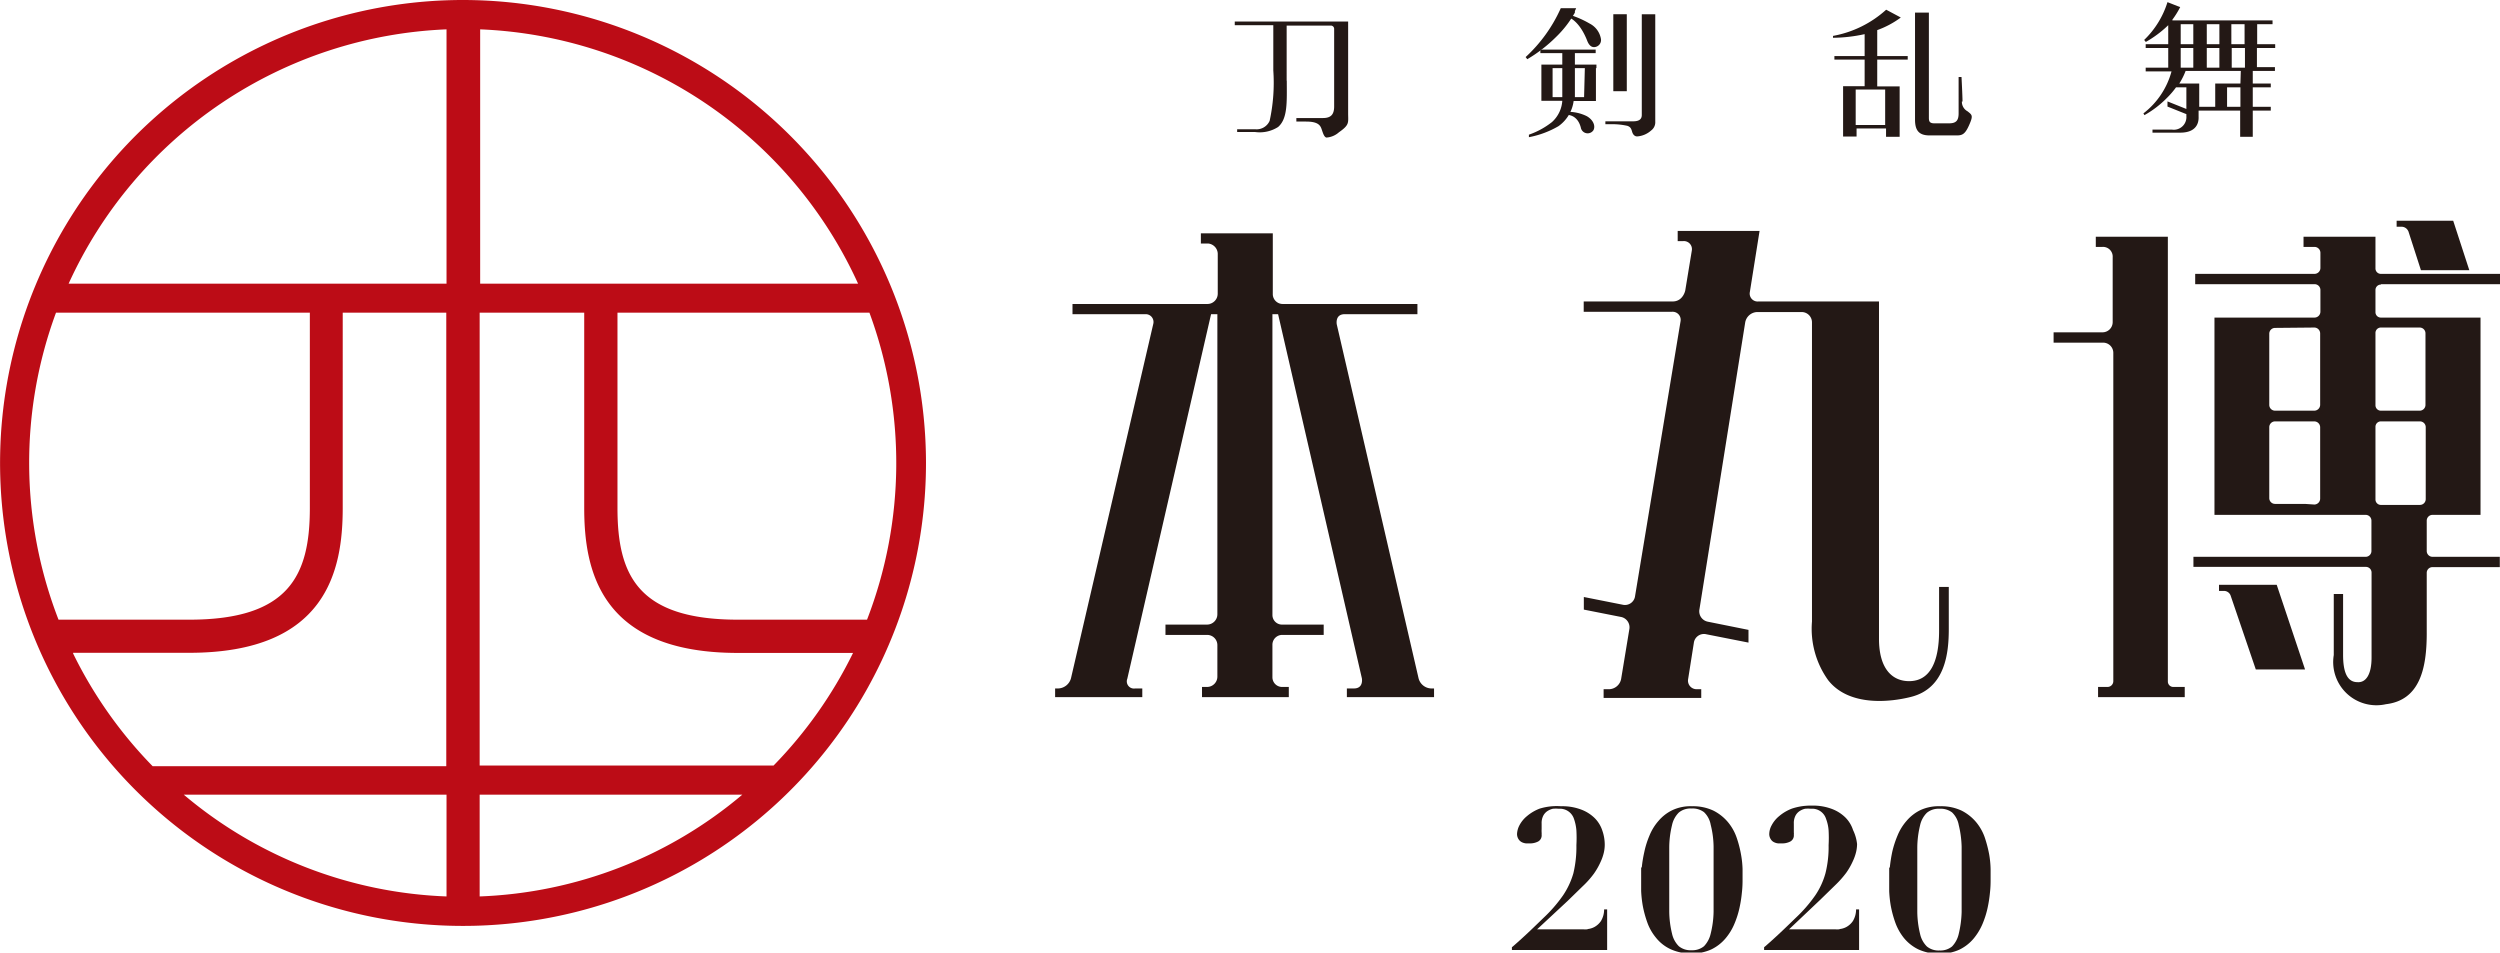 <svg xmlns="http://www.w3.org/2000/svg" width="70mm" height="26.67mm" viewBox="0 0 198.42 75.61"><defs><style>.cls-1{fill:#231815;}.cls-2{fill:#bc0c16;}</style></defs><title>honmaru_logo</title><g id="レイヤー_2" data-name="レイヤー 2"><g id="レイヤー_1-2" data-name="レイヤー 1"><path class="cls-1" d="M191.16,18.35l1,3.1H196l-1.28-3.93h-4.49V18h.35a.58.58,0,0,1,.57.34"/><path class="cls-1" d="M113.59,54.65a1.07,1.07,0,0,1-1-.81L106.1,25.76s-.17-.82.63-.82h5.77v-.81H101.83a.79.79,0,0,1-.81-.76V18.52H95.31v.81h.58a.84.84,0,0,1,.76.81v3.17a.82.82,0,0,1-.82.82H85.12v.81H90.9a.62.62,0,0,1,.63.78L85,53.84a1.09,1.09,0,0,1-1,.81h-.26v.69h6.92v-.69h-.56a.57.57,0,0,1-.63-.77l6.65-28.94h.5V48.76a.82.82,0,0,1-.82.82h-3.3v.82h3.3a.81.81,0,0,1,.82.81v2.5a.82.82,0,0,1-.82.82h-.4v.81h6.89v-.81h-.49a.77.77,0,0,1-.81-.76V51.15a.78.78,0,0,1,.81-.75h3.26v-.82h-3.26a.76.76,0,0,1-.81-.76V24.94h.45l6.65,28.9s.16.81-.63.81h-.56v.69h6.92v-.69h-.26"/><path class="cls-1" d="M153.91,46.59c0,2.07,0,2.83,0,3.48,0,2.47-.72,4-2.38,4-1.3,0-2.39-.93-2.39-3.36s0-26.78,0-26.78h-9.56a.63.63,0,0,1-.69-.76l.77-4.84h-6.5v.81h.43a.64.64,0,0,1,.69.76l-.52,3.16s-.17.87-1,.87H125.7v.82h7a.64.64,0,0,1,.69.74L129.78,47.3a.81.81,0,0,1-1,.7l-3.07-.61v1l2.93.58a.84.84,0,0,1,.69.93l-.66,4h0a1,1,0,0,1-.94.81h-.45v.69h7.75v-.69h-.35a.68.68,0,0,1-.69-.81l.45-2.85a.81.81,0,0,1,1-.7l3.34.66V50l-3.23-.65a.84.84,0,0,1-.66-1l3.63-22.76a1,1,0,0,1,.95-.82H143a.82.82,0,0,1,.82.82V49.34A7,7,0,0,0,145.11,54c1.68,2.13,5,1.72,6.57,1.32,2.75-.69,3-3.54,3-5.4V46.59h-.74m-18.37,2.75-.78-.16h0Z"/><path class="cls-1" d="M176.13,46.42v.49h.34a.56.56,0,0,1,.58.36l2,5.87h3.91l-2.25-6.72h-4.54"/><path class="cls-1" d="M172.52,54.53a.43.43,0,0,1-.45-.41V18.79h-5.72v.81h.52a.77.77,0,0,1,.82.82v5.15a.81.81,0,0,1-.82.81H163v.82h3.92a.81.81,0,0,1,.82.81V54.07a.46.46,0,0,1-.46.46h-.75v.81h6.88v-.81h-.84"/><path class="cls-1" d="M189,22.56h9.47v-.82H189a.43.43,0,0,1-.45-.42V18.79h-5.71v.81h.88a.47.47,0,0,1,.46.46v1.22a.47.47,0,0,1-.46.46h-9.48v.82h9.51a.46.46,0,0,1,.43.45v1.74a.47.47,0,0,1-.46.46h-7.95V40.87h12a.46.46,0,0,1,.46.46v2.41a.46.46,0,0,1-.46.46H174.1V45h13.68a.45.45,0,0,1,.46.45V52.2c0,1.38-.47,2-1.12,1.95-.86,0-1.14-.89-1.14-2.17V47.15h-.74V52a3.43,3.43,0,0,0,4.14,3.9c2.68-.32,3.24-2.81,3.24-5.63V45.47a.45.45,0,0,1,.46-.45h5.34V44.2h-5.34a.46.46,0,0,1-.46-.46V41.33a.46.46,0,0,1,.46-.46h3.81V25.21H189a.43.43,0,0,1-.45-.41V23a.43.43,0,0,1,.42-.41m3.57,11.35v5.68a.46.46,0,0,1-.46.46H189a.43.43,0,0,1-.45-.42V33.87a.43.43,0,0,1,.45-.42h3.08a.46.46,0,0,1,.46.46M183.7,26a.47.47,0,0,1,.46.46v5.68a.47.47,0,0,1-.46.46h-3.12a.46.46,0,0,1-.46-.46V26.49a.46.46,0,0,1,.46-.46Zm-.75,14h-2.37a.46.46,0,0,1-.46-.46V33.91a.46.46,0,0,1,.46-.46h3.12a.47.47,0,0,1,.46.46v5.68a.47.47,0,0,1-.46.46Zm9.11-14a.46.46,0,0,1,.46.46v5.68a.46.46,0,0,1-.46.46H189a.43.43,0,0,1-.45-.42V26.45A.43.43,0,0,1,189,26Z"/><rect class="cls-1" x="128.05" y="1.13" width="1.07" height="6.11"/><path class="cls-1" d="M126.17,1.87a7.45,7.45,0,0,0-1.57-.69l-.15.17s.88.22,1.53,1.89c.12.31.3.5.53.5a.56.56,0,0,0,.55-.69,1.68,1.68,0,0,0-.89-1.18"/><path class="cls-1" d="M151.42,4.73V4.45H149V2.39a7.21,7.21,0,0,0,1.87-1L149.71.77a8.57,8.57,0,0,1-4.22,2.08V3A12.11,12.11,0,0,0,148,2.71V4.45h-2.4v.28H148V6.84h-1.71v4h1.07V10.2h2.34v.66h1.08v-4H149V4.73h2.4m-4.11,2.38h2.34V9.92h-2.34Z"/><path class="cls-1" d="M180.59,3.81v-.3h-1.43V1.92h1.22v-.3h-7.95l0-.06a6.72,6.72,0,0,0,.62-1l-.17-.06-.84-.33a7.08,7.08,0,0,1-1.85,3l.13.16A8.72,8.72,0,0,0,172.1,2V3.51h-1.79v.3h1.79V5.37h-1.79v.3h2.05A6.25,6.25,0,0,1,170.13,9l.08.14A7.89,7.89,0,0,0,172,7.77a6.48,6.48,0,0,0,.72-.84h.82V8.65l-1.5-.6v.41l1.5.6v.16a1,1,0,0,1-1.13,1.07h-1.56v.24h2.2c1.57,0,1.46-1.15,1.46-1.29V8.78h3.3v2.08h1V8.78h1.43v-.3h-1.43V6.93h1.43v-.3h-1.43v-1h1.76v-.3h-1.43V3.81h1.43m-2.41-.3h-1.05V1.92h1.05Zm-2,1.86h-1V3.81h1Zm0-1.86h-1V1.92h1Zm-3.07-1.59h1V3.51h-1Zm0,1.89h1V5.37h-1Zm4.74,4.67h-1.06V6.93h1.06Zm0-1.85h-2V8.48h-1.27V6.63h-1.58a5.53,5.53,0,0,0,.5-1h4.38Zm.36-1.26h-1.05V3.81h1.05Z"/><path class="cls-1" d="M102.13,6.41c0,1.64.09,3-.69,3.67a2.7,2.7,0,0,1-1.82.4H98.19v-.22h1.43a1.13,1.13,0,0,0,1.15-.67,14.21,14.21,0,0,0,.29-4V2H98V1.71h9V9c0,.74.13.9-.73,1.5a1.65,1.65,0,0,1-1,.42c-.2-.06-.28-.41-.39-.71s-.33-.56-1.22-.56h-.77V9.37H105c.63,0,.89-.28.89-.92V2.28a.26.26,0,0,0-.26-.25h-3.51V6.41"/><path class="cls-1" d="M130.31,1.13v8c0,.32-.2.5-.67.5h-2.22v.23h.68a5.51,5.51,0,0,1,1.07.13c.24.09.3.21.37.46s.22.38.4.38a1.86,1.86,0,0,0,1.11-.47.81.81,0,0,0,.33-.71V1.13h-1.07"/><path class="cls-1" d="M125.14.65h-1.26a11.78,11.78,0,0,1-2.79,3.88l.13.17a11.49,11.49,0,0,0,2.29-1.77A8.48,8.48,0,0,0,125,1h0L125,.88l.1-.23"/><path class="cls-1" d="M124.37,9.12s.82-.06,1.1,1a.55.55,0,0,0,1,.22c.18-.33,0-.82-.53-1.12a3.36,3.36,0,0,0-1.63-.34l0,.22"/><path class="cls-1" d="M155.77,8.06c0-.44-.08-1.95-.08-1.95h-.23V9c0,.58-.21.79-.76.79h-1.17c-.37,0-.43-.16-.43-.43V1H152V9.49c0,.82.27,1.25,1.13,1.26h2.17c.44,0,.67-.08,1-.83s.24-.79-.14-1.09a.85.85,0,0,1-.44-.77"/><path class="cls-1" d="M126.71,5.41V5.13H125V4.22h1.65V3.94h-4.39v.28H124v.91h-1.66V8H124a2.49,2.49,0,0,1-.82,1.69,6.23,6.23,0,0,1-1.83,1l0,.2a7.36,7.36,0,0,0,2.34-.87,2.91,2.91,0,0,0,1.21-2h1.77V7.71h0V5.41h0m-3.44,2.3V5.41H124s0,2.13,0,2.3Zm2.5,0H125V5.41h.79Z"/><path class="cls-1" d="M126,73.75a1.43,1.43,0,0,0,.56-.17,1.5,1.5,0,0,0,.51-.47,1.77,1.77,0,0,0,.25-.92h.24v3.22H120v-.22l.1-.08c1-.87,1.76-1.62,2.4-2.24a11.36,11.36,0,0,0,1.55-1.78,6.19,6.19,0,0,0,.83-1.77,9,9,0,0,0,.24-2.23,10.52,10.52,0,0,0,0-1.17,3.64,3.64,0,0,0-.19-.91,1.17,1.17,0,0,0-1.21-.81,2.49,2.49,0,0,0-.47,0,1.34,1.34,0,0,0-.44.19,1,1,0,0,0-.32.36,1.28,1.28,0,0,0-.13.63s0,.09,0,.18l0,.26a1.93,1.93,0,0,0,0,.27,1.31,1.31,0,0,1,0,.17.55.55,0,0,1-.28.54,1.4,1.4,0,0,1-.66.15h-.29a1,1,0,0,1-.33-.09.67.67,0,0,1-.27-.24.74.74,0,0,1-.12-.46,1.64,1.64,0,0,1,.19-.65,2.36,2.36,0,0,1,.6-.73,3.48,3.48,0,0,1,1-.59A4.65,4.65,0,0,1,123.9,64a4.21,4.21,0,0,1,1.59.26,3.07,3.07,0,0,1,1.08.68,2.49,2.49,0,0,1,.61,1,3.39,3.39,0,0,1,.19,1.13,2.84,2.84,0,0,1-.07.6,3.76,3.76,0,0,1-.27.77,5.46,5.46,0,0,1-.52.91,7.11,7.11,0,0,1-.89,1l-1.19,1.16L122,73.77h3.63a3.07,3.07,0,0,0,.38,0"/><path class="cls-1" d="M130.31,68.85a10,10,0,0,1,.2-1.22,7,7,0,0,1,.41-1.3,4.1,4.1,0,0,1,.72-1.17,3.35,3.35,0,0,1,1.1-.85A3.39,3.39,0,0,1,134.3,64a3.79,3.79,0,0,1,1.7.35,3.67,3.67,0,0,1,1.14.9,3.92,3.92,0,0,1,.69,1.21,8.73,8.73,0,0,1,.35,1.33,7.7,7.7,0,0,1,.13,1.19c0,.36,0,.64,0,.84s0,.57-.05,1a10,10,0,0,1-.19,1.23,7.13,7.13,0,0,1-.41,1.29,4.39,4.39,0,0,1-.72,1.17,3.42,3.42,0,0,1-1.1.85,3.59,3.59,0,0,1-1.56.32,3.79,3.79,0,0,1-1.7-.34,3.21,3.21,0,0,1-1.14-.9,4,4,0,0,1-.69-1.21,8.69,8.69,0,0,1-.36-1.32,9,9,0,0,1-.13-1.19c0-.37,0-.65,0-.85s0-.56,0-1m2.23,3.5a7.72,7.72,0,0,0,.22,1.74,2,2,0,0,0,.54,1,1.45,1.45,0,0,0,1,.32,1.46,1.46,0,0,0,1-.32,2.1,2.1,0,0,0,.53-1,7.65,7.65,0,0,0,.23-1.74c0-.72,0-1.56,0-2.55s0-1.91,0-2.62a7.47,7.47,0,0,0-.23-1.73,1.82,1.82,0,0,0-.53-1,1.51,1.51,0,0,0-1-.29,1.45,1.45,0,0,0-1,.32,2,2,0,0,0-.54,1,7.7,7.7,0,0,0-.22,1.73c0,.71,0,1.56,0,2.55s0,1.83,0,2.55"/><path class="cls-1" d="M146,73.75a1.43,1.43,0,0,0,.56-.17,1.5,1.5,0,0,0,.51-.47,1.77,1.77,0,0,0,.25-.92h.24v3.22h-7.54v-.22l.1-.08c1-.87,1.76-1.62,2.4-2.24a11.36,11.36,0,0,0,1.55-1.78,5.9,5.9,0,0,0,.82-1.77,8.52,8.52,0,0,0,.25-2.23,10.52,10.52,0,0,0,0-1.17,3.22,3.22,0,0,0-.2-.91,1.15,1.15,0,0,0-1.2-.81,2.49,2.49,0,0,0-.47,0,1.34,1.34,0,0,0-.44.19,1,1,0,0,0-.32.36,1.28,1.28,0,0,0-.13.63s0,.09,0,.18l0,.26q0,.15,0,.27a.66.66,0,0,1,0,.17.55.55,0,0,1-.28.54,1.4,1.4,0,0,1-.66.15h-.29a.9.9,0,0,1-.33-.09.61.61,0,0,1-.27-.24.74.74,0,0,1-.12-.46,1.49,1.49,0,0,1,.19-.65,2.36,2.36,0,0,1,.6-.73,3.48,3.48,0,0,1,1-.59,4.65,4.65,0,0,1,1.58-.24,4.21,4.21,0,0,1,1.59.26,3.07,3.07,0,0,1,1.08.68,2.49,2.49,0,0,1,.61,1A3.39,3.39,0,0,1,147.4,67a2.84,2.84,0,0,1-.07.6,3.76,3.76,0,0,1-.27.77,5.46,5.46,0,0,1-.52.91,7.79,7.79,0,0,1-.89,1l-1.19,1.16L142,73.77h3.63a3.15,3.15,0,0,0,.38,0"/><path class="cls-1" d="M150,68.85a12.18,12.18,0,0,1,.19-1.22,7.87,7.87,0,0,1,.42-1.3,4.1,4.1,0,0,1,.72-1.17,3.41,3.41,0,0,1,1.09-.85A3.46,3.46,0,0,1,154,64a3.79,3.79,0,0,1,1.7.35,3.67,3.67,0,0,1,1.14.9,3.92,3.92,0,0,1,.69,1.21,10.08,10.08,0,0,1,.35,1.33A7.7,7.7,0,0,1,158,69c0,.36,0,.64,0,.84s0,.57-.05,1a10,10,0,0,1-.19,1.23,7.13,7.13,0,0,1-.41,1.29,4.66,4.66,0,0,1-.72,1.17,3.42,3.42,0,0,1-1.1.85,3.59,3.59,0,0,1-1.56.32,3.83,3.83,0,0,1-1.71-.34,3.4,3.4,0,0,1-1.14-.9,4.24,4.24,0,0,1-.68-1.21,8.69,8.69,0,0,1-.36-1.32,9,9,0,0,1-.13-1.19c0-.37,0-.65,0-.85s0-.56,0-1m2.23,3.5a7.72,7.72,0,0,0,.22,1.74,2,2,0,0,0,.54,1,1.45,1.45,0,0,0,1,.32,1.46,1.46,0,0,0,1-.32,2.1,2.1,0,0,0,.53-1,8.26,8.26,0,0,0,.23-1.74c0-.72,0-1.56,0-2.55s0-1.91,0-2.62a8.06,8.06,0,0,0-.23-1.73,1.82,1.82,0,0,0-.53-1,1.51,1.51,0,0,0-1-.29,1.45,1.45,0,0,0-1,.32,2,2,0,0,0-.54,1,7.7,7.7,0,0,0-.22,1.73c0,.71,0,1.56,0,2.55s0,1.83,0,2.55"/><path class="cls-2" d="M36.74,0A36.75,36.75,0,1,0,73.49,36.74,36.78,36.78,0,0,0,36.74,0M49,24.82h20a34.49,34.49,0,0,1-.19,24.37H58.56c-7.94,0-9.56-3.54-9.56-8.86Zm19.1-2.3h-30V2.33a34.49,34.49,0,0,1,30,20.19M35.43,2.33V22.52h-30A34.51,34.51,0,0,1,35.43,2.33m-31,22.49H24.58V40.33c0,5.32-1.63,8.86-9.56,8.86H4.63a34.42,34.42,0,0,1-.2-24.37m1.36,27H15c10.93,0,12.19-6.56,12.19-11.5V24.82h8.22v36H12.1a34.52,34.52,0,0,1-6.31-8.94M38.06,63.08H58.91a34.27,34.27,0,0,1-20.85,8.08Zm-2.63,8.08a34.29,34.29,0,0,1-20.86-8.08H35.43Zm26-10.39H38.06V24.82h8.3V40.33c0,4.94,1.27,11.5,12.2,11.5H67.7a34.52,34.52,0,0,1-6.31,8.94"/></g></g></svg>